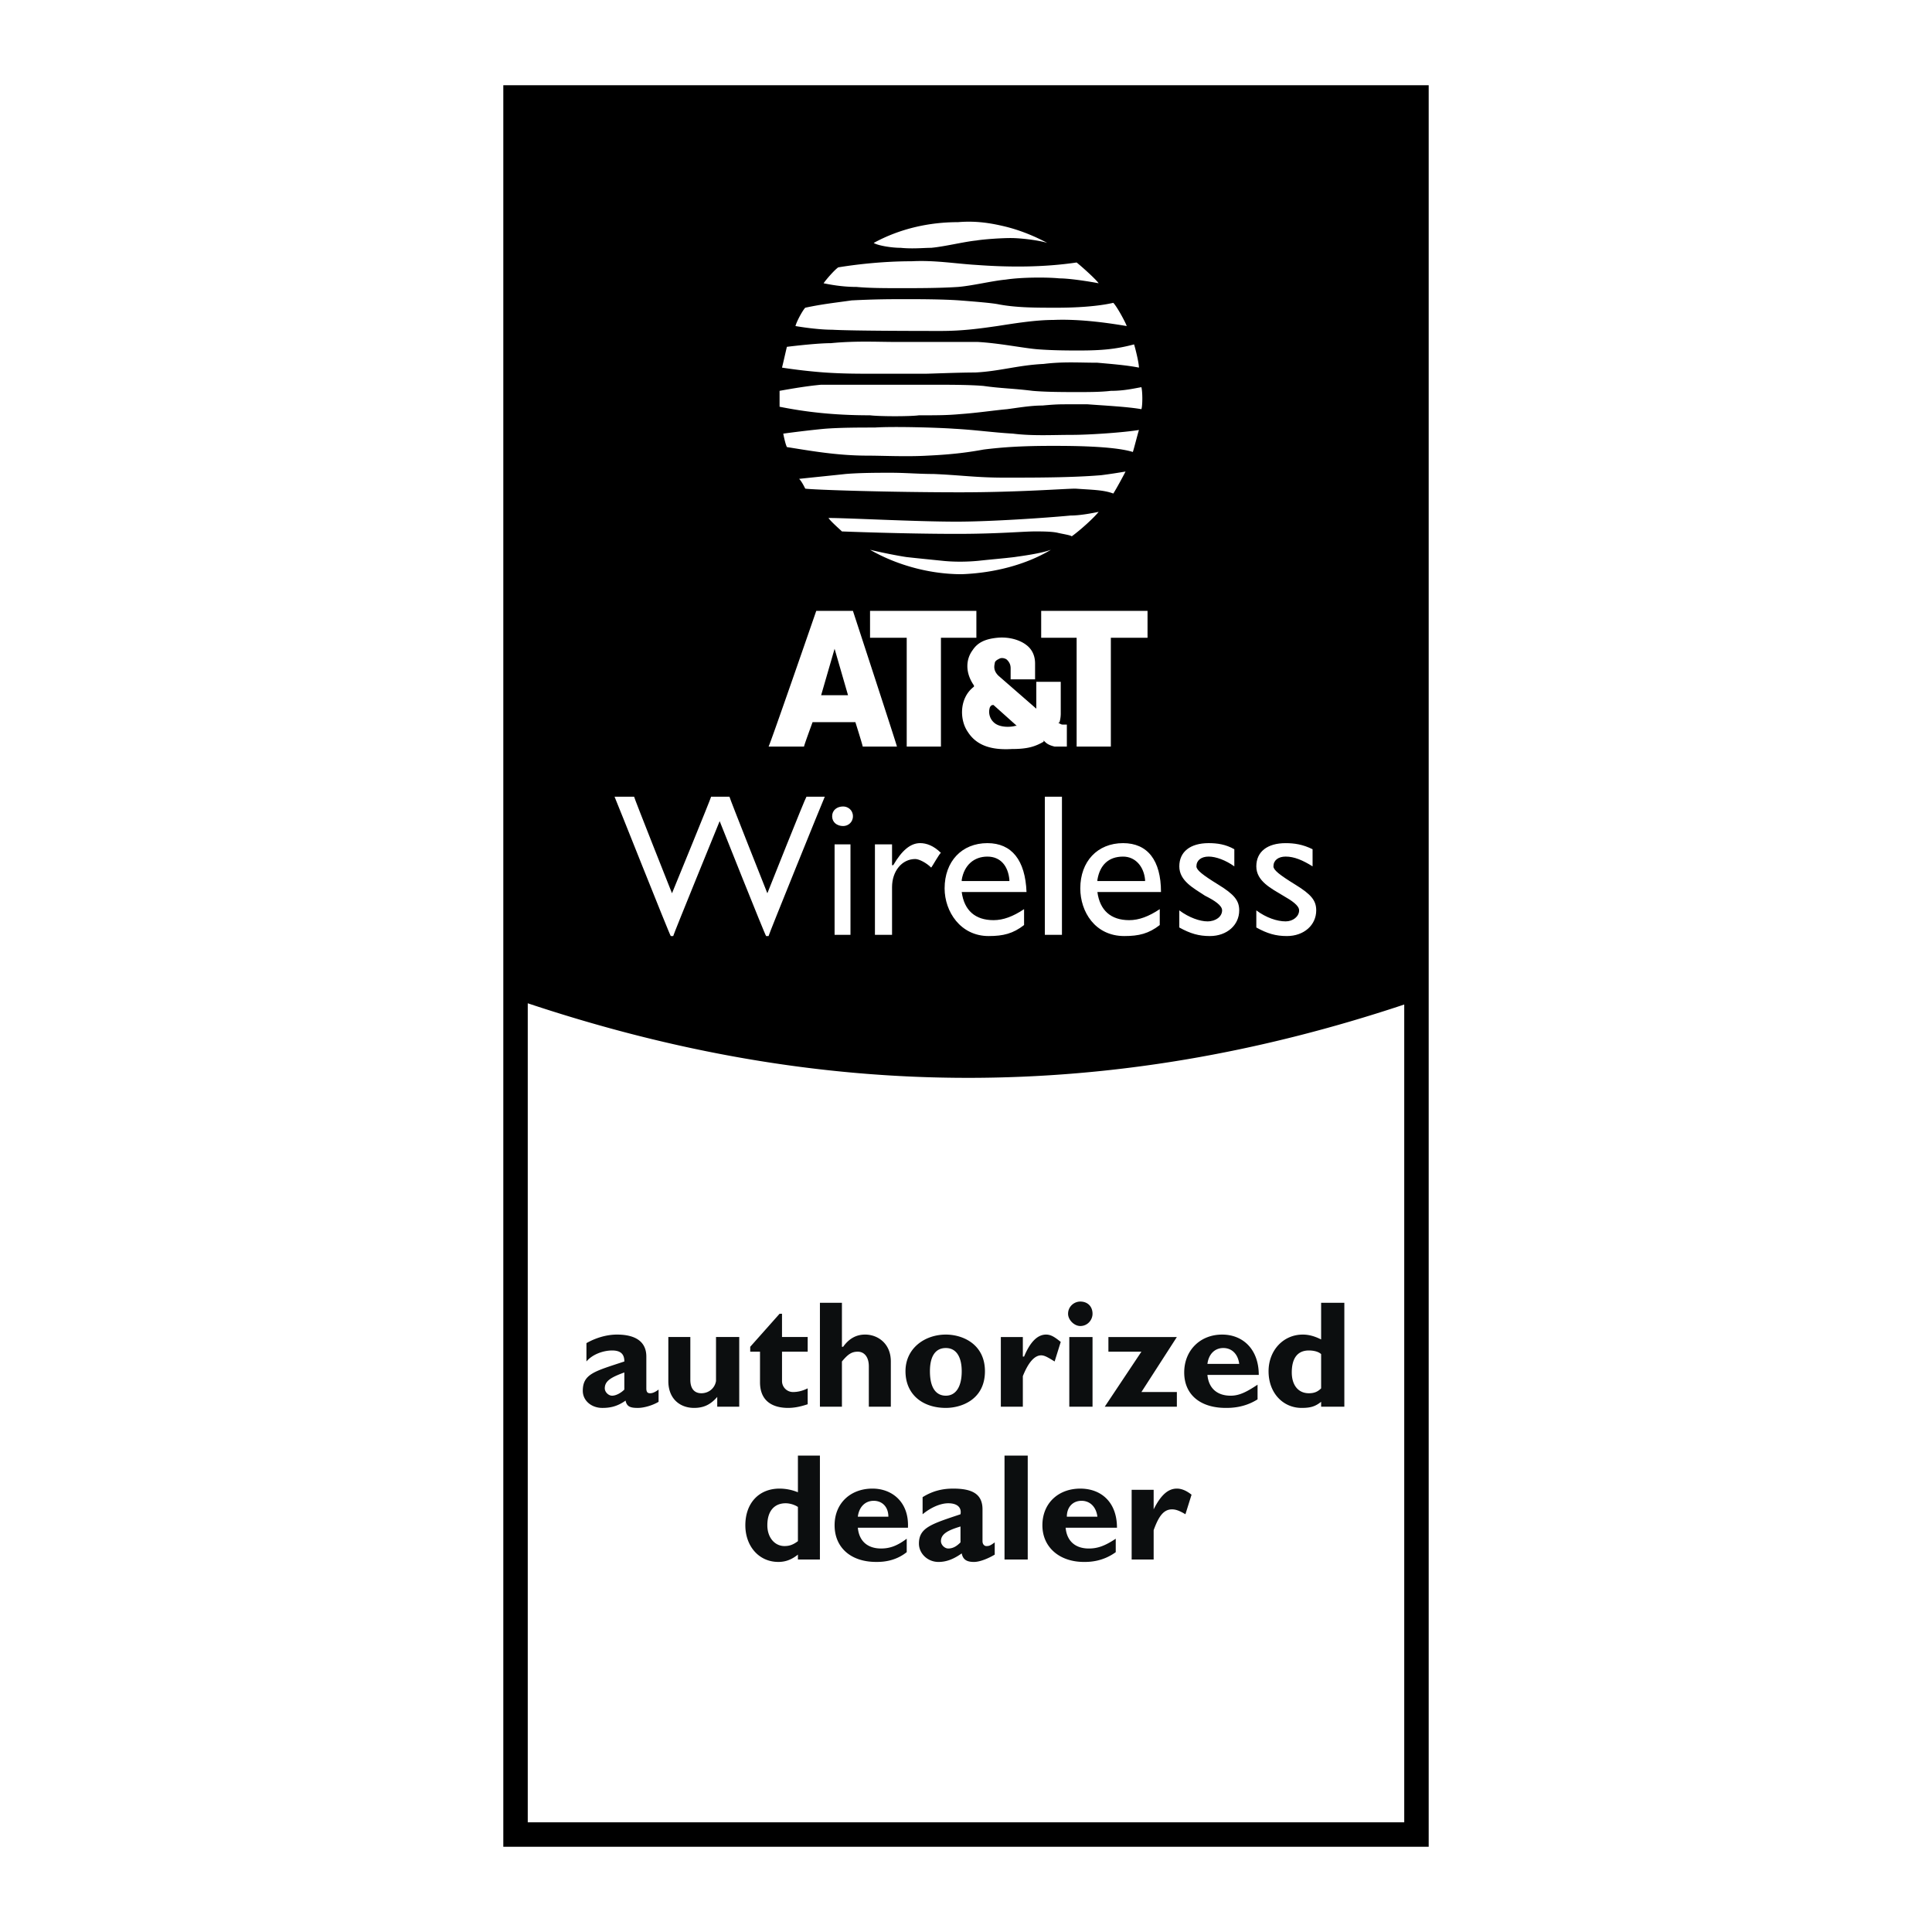 <svg xmlns="http://www.w3.org/2000/svg" width="2500" height="2500" viewBox="0 0 192.756 192.756"><g fill-rule="evenodd" clip-rule="evenodd"><path fill="#fff" d="M0 0h192.756v192.756H0V0z"/><path d="M141.443 8.504H50.215v175.748h92.326V8.504h-1.098z"/><path d="M52.654 100.098v81.715h87.447v-81.592c-14.635 4.877-29.027 7.316-43.541 7.316-14.757 0-29.27-2.56-43.906-7.439zM100.83 23.75c-.977 0-2.684.122-3.416.244-1.219.122-3.17.609-4.512.731-.732 0-1.83.122-3.049 0-.976 0-2.317-.244-2.683-.488 2.683-1.463 5.61-2.073 8.416-2.073 1.463-.122 2.805 0 4.391.366 1.098.244 2.682.731 4.512 1.708-.731-.244-2.561-.488-3.659-.488zm-18.661 4.512c.609.122 1.829.366 3.293.366 1.342.122 2.805.122 4.513.122 1.585 0 3.781 0 5.61-.122 1.463-.122 3.415-.61 4.756-.732 1.586-.244 4.146-.244 5.367-.122 1.098 0 3.293.366 3.902.488-.244-.366-1.586-1.586-2.195-2.074-3.293.488-6.709.488-10.002.244-2.073-.122-4.146-.488-6.463-.366-3.049 0-5.854.366-7.318.609-.365.245-1.218 1.221-1.463 1.587zm-2.805 4.269s2.074.366 3.659.366c2.073.122 9.513.122 10.855.122 2.195 0 3.903-.244 5.61-.488 1.586-.244 3.781-.61 5.609-.61 2.807-.122 5.855.366 7.318.61-.121-.366-.975-1.952-1.342-2.317-1.586.366-3.781.488-5.609.488-2.195 0-4.146 0-5.977-.366-.732-.122-2.195-.244-3.781-.366-1.708-.122-4.269-.122-5.123-.122-1.83 0-3.171 0-5.61.122-1.708.244-2.927.366-4.635.732-.242.243-.852 1.341-.974 1.829zm-1.342 4.146a54.01 54.01 0 0 0 4.269.488c1.829.123 3.293.123 5 .123h5c.487 0 3.293-.123 5-.123 2.439-.122 4.27-.731 6.83-.854 1.951-.244 3.537-.122 5.365-.122 1.342.122 2.928.244 4.146.488 0-.488-.365-1.951-.486-2.317-1.83.488-3.293.61-5.488.61-.977 0-2.562 0-4.146-.122-1.465-.122-3.781-.61-5.977-.732h-8.172c-1.83 0-4.025-.122-6.464.122-1.22 0-3.415.244-4.391.366-.119.488-.363 1.585-.486 2.073zm-.243 3.904c2.439.488 5.244.854 9.025.854.976.122 4.024.122 4.878 0 1.83 0 2.806 0 4.147-.122 1.708-.122 3.294-.366 4.636-.488.975-.122 2.316-.366 3.535-.366 1.342-.122 1.709-.122 2.562-.122h1.951c1.586.122 4.025.244 5.365.488.123-.366.123-1.708 0-2.196-.73.123-1.707.366-3.049.366-.975.122-2.316.122-3.293.122-1.219 0-3.17 0-4.512-.122-1.951-.244-3.172-.244-4.879-.488-1.341-.122-3.537-.122-5.123-.122H81.924c-1.341.122-2.805.366-4.146.609l.001 1.587zm.731 4.024c2.317.366 5.001.854 8.05.854 1.463 0 3.903.122 5.976 0 2.683-.122 4.269-.366 5.61-.609 1.951-.244 3.902-.366 6.83-.366 1.707 0 6.098 0 8.049.61.123-.366.488-1.83.609-2.195-1.463.244-4.877.488-6.707.488s-3.902.122-5.854-.122c-2.074-.122-3.66-.366-5.855-.488-1.707-.122-6.098-.244-7.927-.122-1.463 0-3.415 0-5 .122-1.342.122-3.293.366-4.146.488.122.608.244 1.096.365 1.34zm1.83 4.147c.854.122 8.416.366 15.489.366 5.733 0 10.489-.366 11.464-.366 1.709.122 2.807.122 3.781.488.244-.366.977-1.708 1.221-2.195-.732.122-1.465.244-2.439.366-2.928.244-6.586.244-9.635.244-2.807 0-4.27-.244-7.075-.365-1.464 0-2.805-.123-4.269-.123-1.22 0-3.049 0-4.513.123-1.098.122-3.537.365-4.635.487.245.243.489.731.611.975zm29.271 2.317c-.609.122-1.83.366-2.805.366-2.562.244-8.051.61-11.343.61-4.147 0-10.855-.366-12.806-.366.244.366 1.098 1.098 1.341 1.342 0 0 6.099.244 11.465.244 4.146 0 6.585-.244 7.806-.244.609 0 1.586 0 2.195.122.486.122 1.342.244 1.463.366.854-.611 2.196-1.83 2.684-2.44zM86.804 54.85c2.317 1.341 5.61 2.439 9.147 2.439 3.293-.122 6.465-.976 8.904-2.439-.977.365-2.807.609-3.66.731-.975.122-2.439.244-3.537.366-1.219.122-2.561.122-3.659 0-1.22-.122-2.439-.244-3.537-.366-.853-.122-2.682-.487-3.658-.731zM81.438 60.948s-4.635 13.416-4.757 13.538h3.537c0-.122.854-2.439.854-2.439h4.269s.731 2.317.731 2.439h3.416c0-.122-4.391-13.538-4.391-13.538h-3.659zm1.829 3.781l1.341 4.634h-2.683l1.342-4.634zm16.221-1.098c-1.221.122-1.951.487-2.439 1.22-.732.976-.732 2.317.123 3.537v.122c-1.464 1.098-1.464 3.293-.611 4.513.853 1.341 2.318 1.83 4.39 1.707 1.586 0 2.318-.244 3.172-.731v-.122l.121.122c.244.244.488.366.977.488h1.219v-2.195h-.365a.53.53 0 0 1-.365-.122h-.123l.123-.122s.121-.366.121-.854v-3.171h-2.439v2.683l-3.781-3.293c-.365-.366-.486-.732-.365-1.22 0-.244.244-.366.488-.488s.609 0 .732.122c.242.244.365.488.365.854v1.098h2.439v-1.585c0-.854-.367-1.463-.854-1.83-.611-.489-1.709-.855-2.928-.733zm-.365 8.415a1.437 1.437 0 0 1-.367-1.463c.123-.244.244-.244.367-.244l2.316 2.074h-.121c-.367.122-1.586.243-2.195-.367z" fill="#fff"/><path d="M103.879 60.948v2.684h3.537v10.854h3.414V63.632h3.66v-2.684h-10.611zM86.804 60.948v2.684h3.659v10.854h3.415V63.632h3.536v-2.684h-10.61zM80.462 79.486c-.122.123-3.903 9.636-3.903 9.636s-3.781-9.513-3.781-9.636h-1.83c0 .123-3.903 9.636-3.903 9.636s-3.781-9.513-3.781-9.636h-1.951c.122.244 5.488 13.782 5.61 13.904h.244c0-.122 4.634-11.464 4.634-11.464s4.513 11.342 4.635 11.464h.244c0-.122 5.488-13.66 5.61-13.904h-1.828zM83.023 81.438c0 .609.488.976 1.098.976.488 0 .976-.366.976-.976s-.488-.976-.976-.976c-.61 0-1.098.366-1.098.976zm.244 2.805v9.025h1.585v-9.025h-1.585zM89.122 86.316H89v-2.074h-1.708v9.025H89V88.51c0-1.585.976-2.805 2.317-2.805.366 0 1.098.366 1.586.854.122-.122.854-1.464.976-1.464-.732-.731-1.463-.976-2.074-.976-.976.002-1.83.734-2.683 2.197zM94.244 88.633c0 2.317 1.585 4.757 4.391 4.757 1.463 0 2.439-.244 3.537-1.098v-1.586c-1.098.732-2.074 1.098-3.049 1.098-1.83 0-2.928-.976-3.172-2.805h6.465c-.123-3.171-1.465-4.879-3.904-4.879-2.561.001-4.268 1.83-4.268 4.513zm1.707-.853c.244-1.463 1.221-2.317 2.561-2.317 1.342 0 2.074.976 2.195 2.317v.122h-4.756v-.122zM104.244 79.486v13.782h1.707V79.486h-1.707zM107.781 88.633c0 2.317 1.463 4.757 4.391 4.757 1.463 0 2.439-.244 3.537-1.098v-1.586c-1.098.732-2.074 1.098-3.049 1.098-1.83 0-2.928-.976-3.172-2.805h6.344c0-3.171-1.342-4.879-3.781-4.879-2.563.001-4.27 1.83-4.27 4.513zm1.707-.853c.244-1.463 1.098-2.317 2.562-2.317 1.219 0 2.072.976 2.195 2.317v.122h-4.758v-.122h.001zM117.66 86.438c0 1.464 1.465 2.195 2.562 2.927.975.488 1.707.976 1.707 1.463 0 .61-.611 1.098-1.465 1.098-.73 0-1.828-.366-2.805-1.098v1.708c1.098.61 1.951.854 3.049.854 1.709 0 2.928-1.098 2.928-2.562 0-.976-.488-1.585-2.074-2.561-1.584-.976-2.195-1.463-2.195-1.83 0-.609.488-.976 1.221-.976.73 0 1.707.366 2.561.976v-1.708c-.854-.488-1.707-.61-2.561-.61-1.83.002-2.928.856-2.928 2.319zM128.271 84.121c-1.83 0-2.928.854-2.928 2.317 0 1.464 1.465 2.195 2.684 2.927.854.488 1.586.976 1.586 1.463 0 .61-.609 1.098-1.342 1.098-.854 0-1.951-.366-2.928-1.098v1.708c1.098.61 1.951.854 3.049.854 1.709 0 2.928-1.098 2.928-2.562 0-.976-.488-1.585-2.074-2.561-1.584-.976-2.195-1.463-2.195-1.83 0-.609.488-.976 1.221-.976.854 0 1.707.366 2.684.976v-1.708c-.977-.486-1.831-.608-2.685-.608z" fill="#fff"/><path d="M62.29 138.639c-.366.365-.854.609-1.22.609s-.731-.365-.731-.732c0-.73.61-1.098 1.951-1.586v1.709zm3.415 0c-.488.365-.732.365-.854.365-.244 0-.366-.121-.366-.488v-3.17c0-1.586-1.22-2.195-2.927-2.195-1.097 0-2.195.365-3.049.854v1.83c.61-.732 1.708-1.098 2.562-1.098.976 0 1.22.486 1.22 1.098-2.927.975-4.146 1.219-4.146 2.926 0 .977.854 1.707 1.951 1.707.731 0 1.463-.121 2.317-.73.122.609.488.73 1.22.73.609 0 1.463-.244 2.073-.609v-1.22h-.001zM71.559 139.371c-.732.852-1.463 1.096-2.317 1.096-1.342 0-2.562-.854-2.562-2.682v-4.391h2.195v4.268c0 .977.488 1.342 1.098 1.342.731 0 1.342-.488 1.464-1.219v-4.391h2.317v6.951h-2.195v-.974zM80.584 134.857h-2.562v2.928c0 .609.488 1.098 1.098 1.098.488 0 .976-.123 1.463-.367v1.586c-.732.244-1.342.365-1.952.365-1.463 0-2.805-.609-2.805-2.561v-3.049h-.976v-.488l2.927-3.293h.244v2.318h2.562v1.463h.001zM83.999 134.369h.122c.61-.854 1.342-1.219 2.195-1.219 1.22 0 2.562.854 2.562 2.684v4.512h-2.195v-4.025c0-.975-.488-1.463-1.098-1.463s-.976.244-1.586.977v4.512h-2.195V129.98h2.195v4.389zM95.951 136.809c0 1.586-.61 2.439-1.585 2.439-.854 0-1.586-.609-1.586-2.439 0-1.586.61-2.316 1.586-2.316 1.097-.001 1.585.974 1.585 2.316zm2.317 0c0-2.684-2.195-3.658-3.902-3.658-2.073 0-4.025 1.342-4.025 3.658 0 2.318 1.708 3.658 4.025 3.658 1.585 0 3.902-.854 3.902-3.658zM102.049 133.395h-2.195v6.951h2.195v-3.049c.488-1.221 1.098-2.074 1.83-2.074.365 0 .732.244 1.342.611l.609-1.953c-.609-.486-.975-.73-1.463-.73-.854 0-1.586.73-2.195 2.195h-.123v-1.951zM106.684 133.395h2.318v6.951h-2.318v-6.951zm2.318-2.319c0 .609-.488 1.221-1.221 1.221-.609 0-1.219-.611-1.219-1.221 0-.73.609-1.219 1.219-1.219.733 0 1.221.489 1.221 1.219zM117.416 133.395l-3.537 5.488h3.537v1.463h-7.195l3.658-5.489h-3.293v-1.462h6.83zM120.465 136.076c.123-.975.732-1.584 1.586-1.584s1.465.609 1.586 1.584h-3.172zm5.002 2.074c-1.098.732-1.83 1.098-2.684 1.098-1.342 0-2.195-.732-2.318-2.074h5.123c0-2.561-1.586-4.023-3.658-4.023-2.195 0-3.781 1.586-3.781 3.779 0 2.197 1.586 3.537 4.146 3.537.488 0 1.83 0 3.172-.854v-1.463zM131.809 138.516c-.365.367-.732.488-1.221.488-1.098 0-1.707-.854-1.707-2.074 0-1.463.609-2.193 1.707-2.193.488 0 .977.121 1.221.365v3.414zm2.316-8.537h-2.316v3.658c-.488-.242-1.098-.486-1.83-.486-1.951 0-3.414 1.586-3.414 3.658 0 2.195 1.463 3.658 3.293 3.658.854 0 1.342-.121 1.951-.609v.488h2.316v-10.367zM79.608 153.762c-.488.365-.854.488-1.342.488-.976 0-1.708-.854-1.708-2.074 0-1.463.732-2.195 1.83-2.195.366 0 .854.123 1.22.367v3.414zm2.195-8.537h-2.195v3.658a4.894 4.894 0 0 0-1.83-.365c-2.073 0-3.415 1.463-3.415 3.658 0 2.074 1.342 3.658 3.293 3.658.732 0 1.342-.242 1.952-.73v.488h2.195v-10.367zM90.463 154.859c-1.22.975-2.561.975-3.049.975-2.561 0-4.146-1.463-4.146-3.658s1.585-3.658 3.781-3.658c1.952 0 3.659 1.342 3.537 3.902h-5c.122 1.342.976 2.074 2.317 2.074.854 0 1.585-.244 2.561-.977v1.342h-.001zm-1.83-3.537c0-.975-.61-1.586-1.463-1.586-.854 0-1.463.611-1.585 1.586h3.048zM95.829 153.883c-.366.367-.732.611-1.22.611-.366 0-.731-.367-.731-.732 0-.732.731-1.098 1.951-1.463v1.584zm3.415 0c-.488.367-.609.367-.854.367-.123 0-.365-.123-.365-.488v-3.172c0-1.584-1.098-2.072-2.928-2.072-1.098 0-2.073.244-3.049.854v1.707c.731-.609 1.708-1.098 2.561-1.098.976 0 1.342.488 1.22 1.098-2.927.977-4.147 1.342-4.147 2.928 0 .975.854 1.828 1.952 1.828.732 0 1.463-.242 2.317-.854.122.611.488.854 1.221.854.609 0 1.463-.365 2.072-.73v-1.222zM100.221 145.225h2.316v10.367h-2.316v-10.367zM106.439 151.322c0-.975.609-1.586 1.465-1.586.854 0 1.463.611 1.584 1.586h-3.049zm4.879 2.196c-1.098.732-1.83.977-2.684.977-1.342 0-2.195-.732-2.316-2.074h5.123c0-2.561-1.586-3.902-3.66-3.902-2.195 0-3.781 1.463-3.781 3.658s1.709 3.658 4.148 3.658c.486 0 1.828 0 3.17-.975v-1.342zM115.1 150.59c.732-1.463 1.463-2.072 2.316-2.072.367 0 .854.121 1.465.609l-.611 1.951c-.609-.365-.975-.488-1.34-.488-.855 0-1.342.732-1.83 2.074v2.928h-2.195v-6.953h2.195v1.951z" fill="#0c0e0f"/></g></svg>